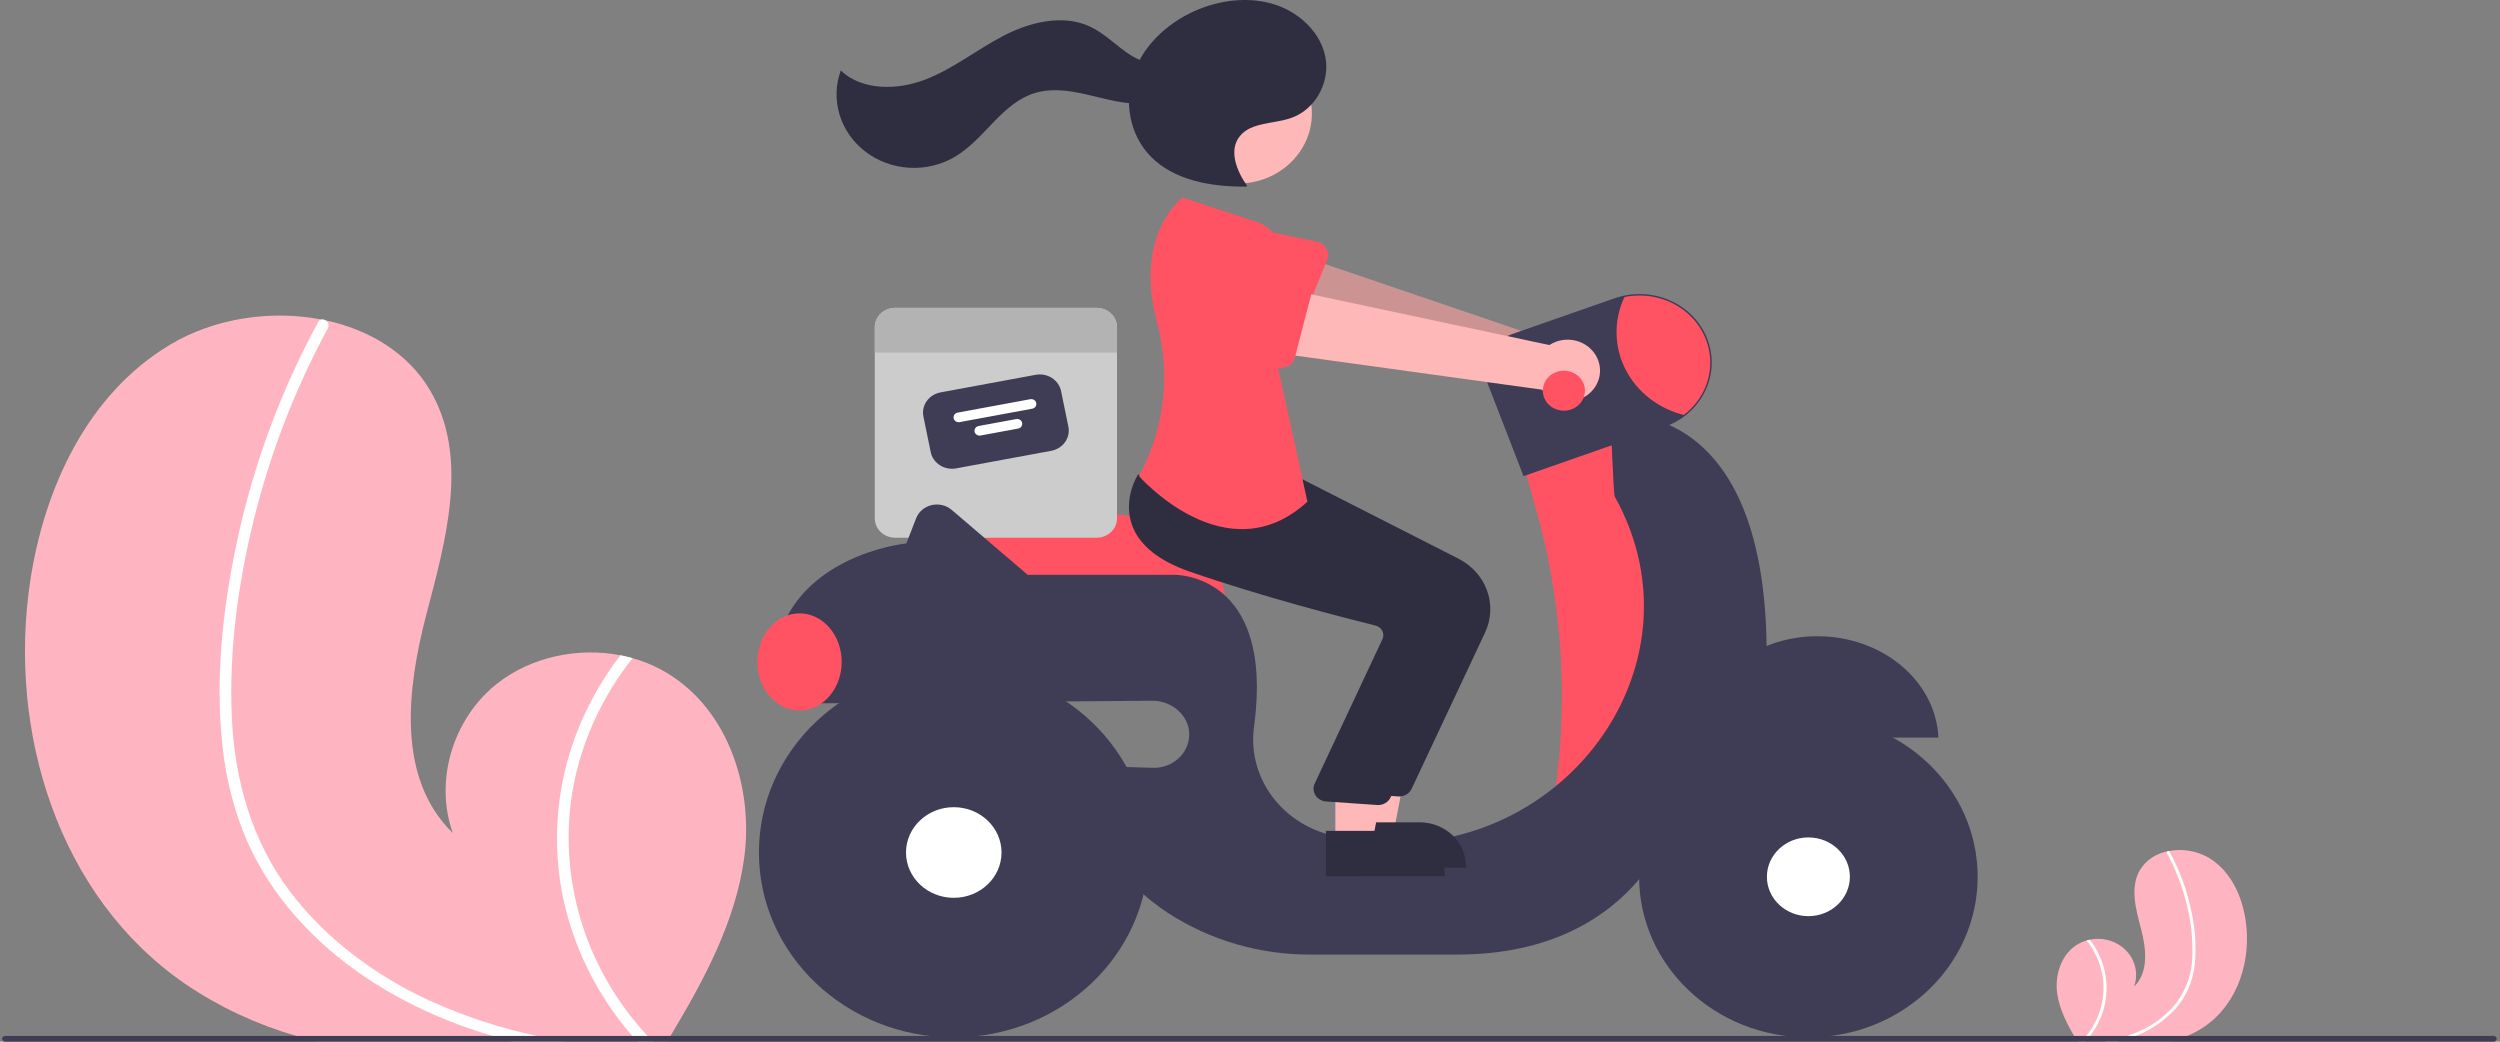 <svg width="468" height="195" viewBox="0 0 468 195" fill="none" xmlns="http://www.w3.org/2000/svg">
<rect x="0" y="0" width="468" height="195" fill="#808080" stroke="none"/>
<g clip-path="url(#clip0_375_51724)">
<path d="M139.32 160.557C137.714 172.492 131.811 183.412 125.513 193.931C125.304 194.289 125.09 194.642 124.871 195H59.412C58.088 194.674 56.781 194.316 55.48 193.931C48.086 191.795 41.106 188.537 34.811 184.283C10.729 167.821 1.462 136.713 5.648 108.839C8.25 91.521 16.261 73.84 31.859 64.513C40.095 59.58 50.674 57.976 60.155 59.81C60.403 59.852 60.651 59.906 60.904 59.954C69.061 61.697 76.328 66.026 80.463 73.001C87.899 85.535 83.472 101.062 79.816 115.013C76.171 128.963 74.193 145.661 84.773 155.95C81.28 146.195 84.728 134.559 93.071 127.963C99.374 122.987 108.151 121.122 116.156 122.667C116.922 122.822 117.677 122.998 118.42 123.212C120.218 123.711 121.95 124.4 123.586 125.264C136.064 131.876 141.117 147.104 139.32 160.557Z" fill="#FFB5C1"/>
<path d="M100.507 193.932C102.32 194.333 104.14 194.685 105.971 195.001H96.073C94.777 194.669 93.487 194.316 92.209 193.932C89.398 193.098 86.63 192.141 83.905 191.061C72.977 186.711 62.91 180.179 55.294 171.488C51.569 167.277 48.527 162.563 46.269 157.5C43.821 151.778 42.265 145.748 41.65 139.6C40.27 126.986 41.678 114.024 44.309 101.635C47.024 88.793 51.406 76.321 57.356 64.503C58.071 63.087 58.811 61.679 59.575 60.281C59.628 60.166 59.707 60.063 59.808 59.982C59.908 59.9 60.027 59.842 60.155 59.81C60.415 59.763 60.685 59.814 60.904 59.955C61.168 60.098 61.364 60.333 61.451 60.609C61.538 60.886 61.51 61.183 61.372 61.441C55.238 72.791 50.588 84.81 47.526 97.231C44.529 109.348 42.827 122.026 43.407 134.485C43.959 146.126 47.165 157.575 54.438 167.095C61.079 175.785 70.25 182.638 80.396 187.304C86.817 190.219 93.563 192.442 100.507 193.932Z" fill="white"/>
<path d="M122.229 195.001H119.311C118.984 194.649 118.668 194.291 118.359 193.932C111.712 186.27 107.209 177.141 105.267 167.389C102.908 155.22 104.743 142.654 110.5 131.551C112.106 128.438 113.999 125.465 116.156 122.668C116.922 122.823 117.677 122.999 118.42 123.213C112.747 130.345 108.931 138.649 107.283 147.447C105.814 155.691 106.302 164.143 108.714 172.185C111.125 180.227 115.398 187.657 121.22 193.932C121.547 194.291 121.885 194.649 122.229 195.001Z" fill="white"/>
<path d="M385.1 185.911C385.524 189.061 387.082 191.943 388.744 194.719C388.799 194.813 388.856 194.907 388.914 195.001H406.19C406.539 194.915 406.884 194.82 407.227 194.719C409.179 194.155 411.021 193.295 412.682 192.173C419.038 187.828 421.484 179.618 420.379 172.262C419.692 167.691 417.578 163.025 413.461 160.563C411.226 159.271 408.559 158.828 405.993 159.322C405.928 159.333 405.863 159.347 405.796 159.36C404.728 159.556 403.716 159.964 402.826 160.557C401.937 161.151 401.189 161.916 400.634 162.803C398.671 166.111 399.84 170.209 400.805 173.891C401.767 177.573 402.288 181.979 399.496 184.695C399.906 183.559 399.989 182.341 399.737 181.165C399.486 179.988 398.908 178.897 398.065 178.003C397.222 177.108 396.142 176.443 394.938 176.075C393.734 175.708 392.449 175.651 391.214 175.911C391.012 175.952 390.812 175.998 390.616 176.055C390.142 176.187 389.685 176.368 389.253 176.596C385.96 178.341 384.626 182.36 385.1 185.911Z" fill="#FFB5C1"/>
<path d="M395.344 194.718C394.865 194.824 394.385 194.917 393.902 195H396.514C396.856 194.913 397.196 194.82 397.534 194.718C398.276 194.498 399.006 194.246 399.725 193.961C402.642 192.837 405.232 191.065 407.276 188.795C408.26 187.684 409.062 186.439 409.658 185.103C410.304 183.593 410.715 182.002 410.877 180.379C411.174 177.025 410.937 173.647 410.176 170.359C409.459 166.97 408.302 163.679 406.732 160.56C406.543 160.186 406.348 159.814 406.146 159.445C406.133 159.415 406.112 159.388 406.085 159.366C406.059 159.345 406.027 159.329 405.993 159.321C405.925 159.308 405.854 159.322 405.796 159.359C405.726 159.397 405.674 159.459 405.651 159.532C405.628 159.605 405.636 159.683 405.672 159.751C407.291 162.747 408.518 165.919 409.327 169.197C410.159 172.412 410.525 175.72 410.413 179.029C410.354 182.107 409.342 185.1 407.502 187.635C405.714 189.919 403.361 191.75 400.652 192.969C398.957 193.738 397.176 194.325 395.344 194.718Z" fill="white"/>
<path d="M389.611 195H390.381C390.467 194.907 390.551 194.813 390.632 194.718C392.387 192.696 393.575 190.287 394.088 187.713C394.71 184.501 394.226 181.185 392.706 178.255C392.283 177.433 391.783 176.648 391.214 175.91C391.012 175.951 390.812 175.998 390.616 176.054C392.113 177.936 393.121 180.128 393.555 182.45C393.943 184.626 393.814 186.856 393.178 188.979C392.542 191.101 391.414 193.062 389.877 194.718C389.791 194.813 389.702 194.907 389.611 195Z" fill="white"/>
<path d="M229.385 113.586H175.316L174.743 97.812C174.718 97.129 174.85 96.448 175.129 95.817C175.408 95.186 175.828 94.62 176.359 94.158C176.891 93.696 177.522 93.348 178.209 93.14C178.895 92.931 179.622 92.866 180.337 92.949L211.802 96.605H211.806C216.47 96.617 220.94 98.382 224.235 101.515C227.53 104.648 229.382 108.893 229.385 113.318V113.586Z" fill="#FF5364"/>
<path d="M205.286 57.633H167.576C167.075 57.633 166.578 57.726 166.115 57.908C165.651 58.09 165.23 58.357 164.875 58.694C164.521 59.03 164.24 59.43 164.048 59.869C163.856 60.309 163.757 60.78 163.757 61.256V97.037C163.757 97.512 163.856 97.984 164.048 98.423C164.24 98.863 164.521 99.262 164.875 99.599C165.23 99.935 165.651 100.202 166.115 100.384C166.578 100.566 167.075 100.66 167.576 100.66H205.286C205.788 100.66 206.285 100.566 206.748 100.384C207.211 100.202 207.632 99.935 207.987 99.599C208.342 99.262 208.623 98.863 208.815 98.423C209.007 97.984 209.105 97.512 209.105 97.037V61.256C209.105 60.78 209.007 60.309 208.815 59.869C208.623 59.43 208.342 59.03 207.987 58.694C207.632 58.357 207.211 58.09 206.748 57.908C206.285 57.726 205.788 57.633 205.286 57.633Z" fill="#CCCCCC"/>
<path d="M196.794 84.39L178.989 87.68C177.933 87.874 176.839 87.662 175.947 87.092C175.054 86.522 174.437 85.639 174.231 84.637L172.862 77.969C172.657 76.966 172.88 75.928 173.482 75.082C174.083 74.236 175.013 73.65 176.069 73.454L193.874 70.164C194.93 69.97 196.024 70.181 196.916 70.752C197.808 71.322 198.425 72.205 198.632 73.207L200.001 79.875C200.205 80.877 199.982 81.916 199.381 82.762C198.78 83.608 197.849 84.194 196.794 84.39Z" fill="#3F3D56"/>
<path d="M193.231 76.51L179.643 79.02C179.395 79.066 179.137 79.017 178.927 78.882C178.717 78.748 178.572 78.54 178.524 78.305C178.475 78.069 178.528 77.824 178.669 77.625C178.811 77.426 179.03 77.288 179.279 77.242L192.866 74.731C193.115 74.686 193.372 74.735 193.582 74.87C193.792 75.004 193.938 75.212 193.986 75.448C194.034 75.683 193.982 75.928 193.841 76.127C193.699 76.326 193.48 76.464 193.231 76.51Z" fill="white"/>
<path d="M190.59 80.229L183.562 81.527C183.314 81.573 183.056 81.523 182.846 81.389C182.636 81.255 182.491 81.047 182.442 80.811C182.394 80.575 182.446 80.331 182.588 80.132C182.729 79.933 182.949 79.795 183.197 79.749L190.225 78.45C190.348 78.428 190.475 78.428 190.598 78.452C190.721 78.475 190.837 78.522 190.941 78.588C191.045 78.655 191.134 78.74 191.204 78.839C191.273 78.938 191.321 79.049 191.345 79.166C191.369 79.283 191.368 79.403 191.343 79.52C191.318 79.636 191.269 79.747 191.199 79.846C191.129 79.944 191.039 80.029 190.935 80.095C190.83 80.16 190.713 80.206 190.59 80.229Z" fill="white"/>
<path d="M209.105 61.256V66.012H163.757V61.256C163.757 60.78 163.856 60.309 164.048 59.869C164.24 59.43 164.521 59.03 164.875 58.694C165.23 58.357 165.651 58.09 166.115 57.908C166.578 57.726 167.075 57.633 167.576 57.633H205.286C205.788 57.633 206.285 57.726 206.748 57.908C207.211 58.09 207.632 58.357 207.987 58.694C208.342 59.03 208.623 59.43 208.815 59.869C209.007 60.309 209.105 60.78 209.105 61.256Z" fill="#B3B3B3"/>
<path d="M299.661 67.501C299.399 66.699 298.955 65.961 298.36 65.34C297.766 64.718 297.035 64.228 296.219 63.904C295.403 63.58 294.522 63.429 293.638 63.462C292.753 63.496 291.888 63.713 291.102 64.099L239.221 46.438L236.936 58.735L288.652 72.228C289.422 73.438 290.633 74.338 292.055 74.758C293.477 75.177 295.013 75.087 296.37 74.504C297.727 73.921 298.811 72.887 299.418 71.596C300.024 70.305 300.111 68.848 299.661 67.501Z" fill="#FFB8B8"/>
<path opacity="0.2" d="M299.661 67.501C299.399 66.699 298.955 65.961 298.36 65.34C297.766 64.718 297.035 64.228 296.219 63.904C295.403 63.58 294.522 63.429 293.638 63.462C292.753 63.496 291.888 63.713 291.102 64.099L239.221 46.438L236.936 58.735L288.652 72.228C289.422 73.438 290.633 74.338 292.055 74.758C293.477 75.177 295.013 75.087 296.37 74.504C297.727 73.921 298.811 72.887 299.418 71.596C300.024 70.305 300.111 68.848 299.661 67.501Z" fill="black"/>
<path d="M248.43 48.681L243.531 60.825C243.391 61.17 243.175 61.483 242.897 61.742C242.618 62.001 242.284 62.2 241.918 62.326C241.551 62.452 241.16 62.501 240.771 62.47C240.383 62.439 240.006 62.33 239.666 62.148L227.759 55.79C225.9 55.103 224.404 53.745 223.599 52.013C222.794 50.281 222.745 48.317 223.464 46.551C224.182 44.785 225.609 43.362 227.432 42.593C229.255 41.824 231.325 41.773 233.188 42.449L246.484 45.247C246.865 45.327 247.223 45.484 247.534 45.708C247.844 45.931 248.101 46.215 248.286 46.541C248.47 46.867 248.579 47.227 248.604 47.596C248.629 47.965 248.569 48.335 248.43 48.681Z" fill="#FF5364"/>
<path d="M303.745 78.746L285.155 86.763L287.595 95.482C292.308 112.317 293.559 129.856 291.279 147.141L304.871 149.834L316.138 122.575L312.194 91.574L303.745 78.746Z" fill="#FF5364"/>
<path d="M340.22 119.102C328.006 119.102 318.052 127.526 317.569 138.076H362.871C362.388 127.526 352.434 119.102 340.22 119.102Z" fill="#3F3D56"/>
<path d="M330.712 120.918C330.076 73.295 301.491 77.676 301.491 77.676C301.491 77.676 302.026 92.499 302.283 92.96C320.498 125.661 290.436 163.997 252.169 156.945C251.448 156.812 250.754 156.677 250.09 156.54C245.241 155.579 240.96 152.902 238.117 149.054C235.275 145.205 234.084 140.473 234.788 135.821C238.557 107.1 219.808 107.608 219.808 107.608H192.393L178.156 95.45C177.653 95.021 177.048 94.715 176.392 94.56C175.736 94.404 175.05 94.403 174.394 94.557C173.737 94.711 173.131 95.016 172.627 95.443C172.123 95.871 171.738 96.41 171.504 97.012L169.672 101.729C169.672 101.729 142.632 104.401 144.886 129.522H153.245C153.225 130.236 153.255 130.95 153.336 131.66L215.725 131.179C219.382 131.151 222.61 133.963 222.625 137.433C222.629 138.277 222.453 139.114 222.108 139.893C221.763 140.672 221.256 141.377 220.617 141.965C219.979 142.554 219.221 143.014 218.391 143.319C217.56 143.623 216.674 143.766 215.784 143.737L205.725 143.419C202.627 156.514 210.232 165.334 218.611 170.879C226.501 176.024 235.863 178.753 245.436 178.696H272.762C308.251 178.696 314.448 150.368 314.448 150.368C333.038 142.885 330.712 120.918 330.712 120.918Z" fill="#3F3D56"/>
<path d="M338.53 194.197C356.031 194.197 370.217 180.737 370.217 164.132C370.217 147.527 356.031 134.066 338.53 134.066C321.03 134.066 306.843 147.527 306.843 164.132C306.843 180.737 321.03 194.197 338.53 194.197Z" fill="#3F3D56"/>
<path d="M338.53 171.504C342.819 171.504 346.297 168.204 346.297 164.135C346.297 160.065 342.819 156.766 338.53 156.766C334.241 156.766 330.764 160.065 330.764 164.135C330.764 168.204 334.241 171.504 338.53 171.504Z" fill="white"/>
<path d="M178.545 194.198C198.69 194.198 215.02 178.703 215.02 159.589C215.02 140.475 198.69 124.98 178.545 124.98C158.4 124.98 142.069 140.475 142.069 159.589C142.069 178.703 158.4 194.198 178.545 194.198Z" fill="#3F3D56"/>
<path d="M178.545 168.071C183.482 168.071 187.485 164.273 187.485 159.588C187.485 154.903 183.482 151.105 178.545 151.105C173.607 151.105 169.605 154.903 169.605 159.588C169.605 164.273 173.607 168.071 178.545 168.071Z" fill="white"/>
<path d="M285.208 89.132L278.519 71.894C278.17 70.996 278.012 70.041 278.052 69.085C278.092 68.128 278.331 67.189 278.754 66.319C279.177 65.45 279.776 64.669 280.517 64.019C281.259 63.37 282.128 62.866 283.074 62.535L302.25 55.837C303.916 55.255 305.687 54.99 307.46 55.057C309.234 55.124 310.977 55.522 312.589 56.228C314.2 56.934 315.65 57.935 316.854 59.172C318.058 60.41 318.994 61.861 319.607 63.441C320.161 64.86 320.443 66.361 320.442 67.874C320.435 69.794 319.976 71.689 319.101 73.421C318.225 75.153 316.953 76.678 315.379 77.885C314.241 78.751 312.962 79.435 311.593 79.91L285.208 89.132Z" fill="#3F3D56"/>
<path d="M320.16 67.875C320.158 69.757 319.712 71.614 318.854 73.311C317.996 75.007 316.749 76.5 315.203 77.678C312.831 77.084 310.623 76.008 308.734 74.523C306.845 73.038 305.32 71.181 304.264 69.08C303.208 66.98 302.646 64.686 302.619 62.358C302.592 60.031 303.099 57.726 304.105 55.603C306.037 55.205 308.039 55.222 309.964 55.653C311.888 56.084 313.686 56.919 315.226 58.096C316.766 59.273 318.008 60.763 318.862 62.455C319.716 64.147 320.159 65.999 320.16 67.875Z" fill="#FF5364"/>
<path d="M149.674 132.997C154.03 132.997 157.561 128.929 157.561 123.911C157.561 118.892 154.03 114.824 149.674 114.824C145.318 114.824 141.787 118.892 141.787 123.911C141.787 128.929 145.318 132.997 149.674 132.997Z" fill="#FF5364"/>
<path d="M253.924 156.077H260.831L264.117 139.082L253.923 139.083L253.924 156.077Z" fill="#FFB8B8"/>
<path d="M252.163 153.938L265.764 153.938H265.764C266.902 153.937 268.03 154.15 269.081 154.563C270.133 154.977 271.088 155.582 271.893 156.346C272.698 157.11 273.336 158.016 273.772 159.014C274.208 160.012 274.432 161.081 274.432 162.161V162.429L252.163 162.429L252.163 153.938Z" fill="#2F2E41"/>
<path d="M261.941 149.099C261.86 149.099 261.78 149.095 261.698 149.088L252.141 148.428C251.754 148.393 251.381 148.276 251.05 148.083C250.719 147.891 250.439 147.629 250.232 147.317C250.025 147.006 249.895 146.654 249.854 146.287C249.813 145.921 249.861 145.551 249.995 145.205L262.786 117.938C262.878 117.695 262.915 117.436 262.896 117.179C262.877 116.921 262.802 116.67 262.676 116.442C262.55 116.21 262.374 116.007 262.159 115.845C261.944 115.683 261.696 115.566 261.43 115.501C255.415 114.009 239.983 110.037 226.624 105.39C220.9 103.398 217.296 100.521 215.91 96.837C214.083 91.98 216.786 87.55 216.902 87.364L216.992 87.219L229.563 88.303L243.19 89.403L273.055 104.597C275.557 105.881 277.458 108.012 278.378 110.566C279.299 113.12 279.172 115.91 278.022 118.379L264.254 147.673C264.055 148.098 263.73 148.458 263.32 148.711C262.909 148.964 262.43 149.099 261.941 149.099Z" fill="#2F2E41"/>
<path d="M231.749 34.357C239.39 34.357 245.585 28.48 245.585 21.229C245.585 13.979 239.39 8.102 231.749 8.102C224.107 8.102 217.913 13.979 217.913 21.229C217.913 28.48 224.107 34.357 231.749 34.357Z" fill="#FFB8B8"/>
<path d="M249.981 157.679H256.888L260.173 140.684L249.98 140.684L249.981 157.679Z" fill="#FFB8B8"/>
<path d="M248.219 155.54L261.82 155.539H261.821C262.959 155.539 264.086 155.752 265.138 156.165C266.189 156.578 267.145 157.184 267.95 157.948C268.755 158.711 269.393 159.618 269.829 160.616C270.264 161.614 270.489 162.683 270.488 163.763V164.03L248.22 164.031L248.219 155.54Z" fill="#2F2E41"/>
<path d="M257.997 150.704C257.917 150.704 257.836 150.701 257.755 150.693L248.197 150.033C247.811 149.999 247.438 149.881 247.107 149.689C246.776 149.496 246.496 149.234 246.289 148.923C246.081 148.611 245.952 148.259 245.911 147.893C245.87 147.527 245.918 147.156 246.052 146.81L258.843 119.543C258.934 119.3 258.971 119.042 258.952 118.784C258.933 118.527 258.858 118.276 258.732 118.047C258.606 117.816 258.43 117.613 258.215 117.45C258.001 117.288 257.752 117.171 257.487 117.107C251.472 115.615 236.039 111.643 222.68 106.995C216.957 105.004 213.352 102.126 211.967 98.442C210.14 93.585 212.842 89.156 212.958 88.97L213.049 88.824L225.62 89.908L239.247 91.008L269.111 106.203C271.614 107.487 273.514 109.618 274.435 112.172C275.356 114.726 275.228 117.515 274.079 119.984L260.311 149.279C260.111 149.703 259.787 150.063 259.376 150.316C258.966 150.569 258.487 150.704 257.997 150.704Z" fill="#2F2E41"/>
<path d="M236.016 41.803L221.369 36.992C221.369 36.992 212.174 43.695 216.592 60.322C218.898 68.903 218.226 77.96 214.676 86.149C214.249 87.162 213.756 88.15 213.201 89.106C213.201 89.106 229.537 107.813 244.747 93.916L238.832 66.924C238.832 66.924 248.127 49.018 236.016 41.803Z" fill="#FF5364"/>
<path d="M233.466 34.805C231.497 32.008 229.943 28.13 232.111 25.469C234.251 22.843 238.472 23.23 241.75 22.067C246.315 20.448 248.963 15.36 248.137 10.802C247.312 6.245 243.456 2.467 238.863 0.921C234.269 -0.624 229.09 -0.122 224.592 1.658C219.055 3.85 214.305 8.089 212.313 13.458C210.321 18.828 211.386 25.275 215.518 29.402C219.948 33.827 226.9 35.006 233.332 34.934" fill="#2F2E41"/>
<path d="M220.596 10.947C218.115 12.863 214.329 12.012 211.665 10.33C209.002 8.648 206.84 6.253 203.958 4.934C198.878 2.609 192.735 4.155 187.79 6.73C182.845 9.305 178.462 12.863 173.238 14.884C168.015 16.905 161.35 17.005 157.395 13.189C156.422 15.865 156.342 18.76 157.167 21.48C157.992 24.2 159.681 26.613 162.005 28.388C164.328 30.163 167.172 31.215 170.149 31.401C173.126 31.586 176.09 30.895 178.638 29.422C184.361 26.115 187.522 19.18 193.941 17.354C197.493 16.344 201.308 17.157 204.898 18.039C208.488 18.92 212.231 19.872 215.854 19.122C219.477 18.372 222.866 15.283 222.405 11.791L220.596 10.947Z" fill="#2F2E41"/>
<path d="M298.972 66.967C298.608 66.202 298.072 65.522 297.401 64.975C296.73 64.428 295.941 64.027 295.089 63.801C294.237 63.575 293.343 63.528 292.47 63.665C291.597 63.802 290.766 64.119 290.037 64.593L236.256 53.141L235.587 65.612L288.662 72.948C289.584 74.058 290.902 74.81 292.368 75.059C293.834 75.309 295.346 75.04 296.617 74.303C297.888 73.566 298.829 72.412 299.264 71.06C299.698 69.708 299.594 68.252 298.972 66.967Z" fill="#FFB8B8"/>
<path d="M245.685 54.285L242.403 66.91C242.309 67.269 242.135 67.605 241.893 67.894C241.65 68.184 241.345 68.421 240.997 68.588C240.65 68.756 240.268 68.85 239.878 68.865C239.489 68.88 239.1 68.816 238.739 68.675L226.097 63.759C224.162 63.296 222.499 62.124 221.473 60.499C220.448 58.875 220.144 56.93 220.628 55.093C221.111 53.256 222.343 51.676 224.054 50.699C225.764 49.723 227.812 49.43 229.75 49.885L243.308 51.105C243.696 51.14 244.072 51.254 244.409 51.44C244.747 51.625 245.038 51.877 245.264 52.179C245.489 52.48 245.644 52.825 245.717 53.188C245.789 53.552 245.779 53.926 245.685 54.285V54.285Z" fill="#FF5364"/>
<path d="M292.76 76.877C294.937 76.877 296.703 75.202 296.703 73.136C296.703 71.07 294.937 69.394 292.76 69.394C290.582 69.394 288.816 71.07 288.816 73.136C288.816 75.202 290.582 76.877 292.76 76.877Z" fill="#FF5364"/>
<path d="M467.386 194.464C467.386 194.606 467.326 194.742 467.221 194.842C467.115 194.942 466.972 194.998 466.823 194.999H0.95C0.8 194.999 0.657 194.942 0.551 194.842C0.446 194.742 0.386 194.606 0.386 194.464C0.386 194.322 0.446 194.186 0.551 194.086C0.657 193.986 0.8 193.93 0.95 193.93H466.823C466.972 193.93 467.115 193.987 467.221 194.087C467.326 194.187 467.386 194.323 467.386 194.464Z" fill="#3F3D56"/>
</g>
<defs>
<clipPath id="clip0_375_51724">
<rect width="467" height="195" fill="white" transform="translate(0.386)"/>
</clipPath>
</defs>
</svg>

